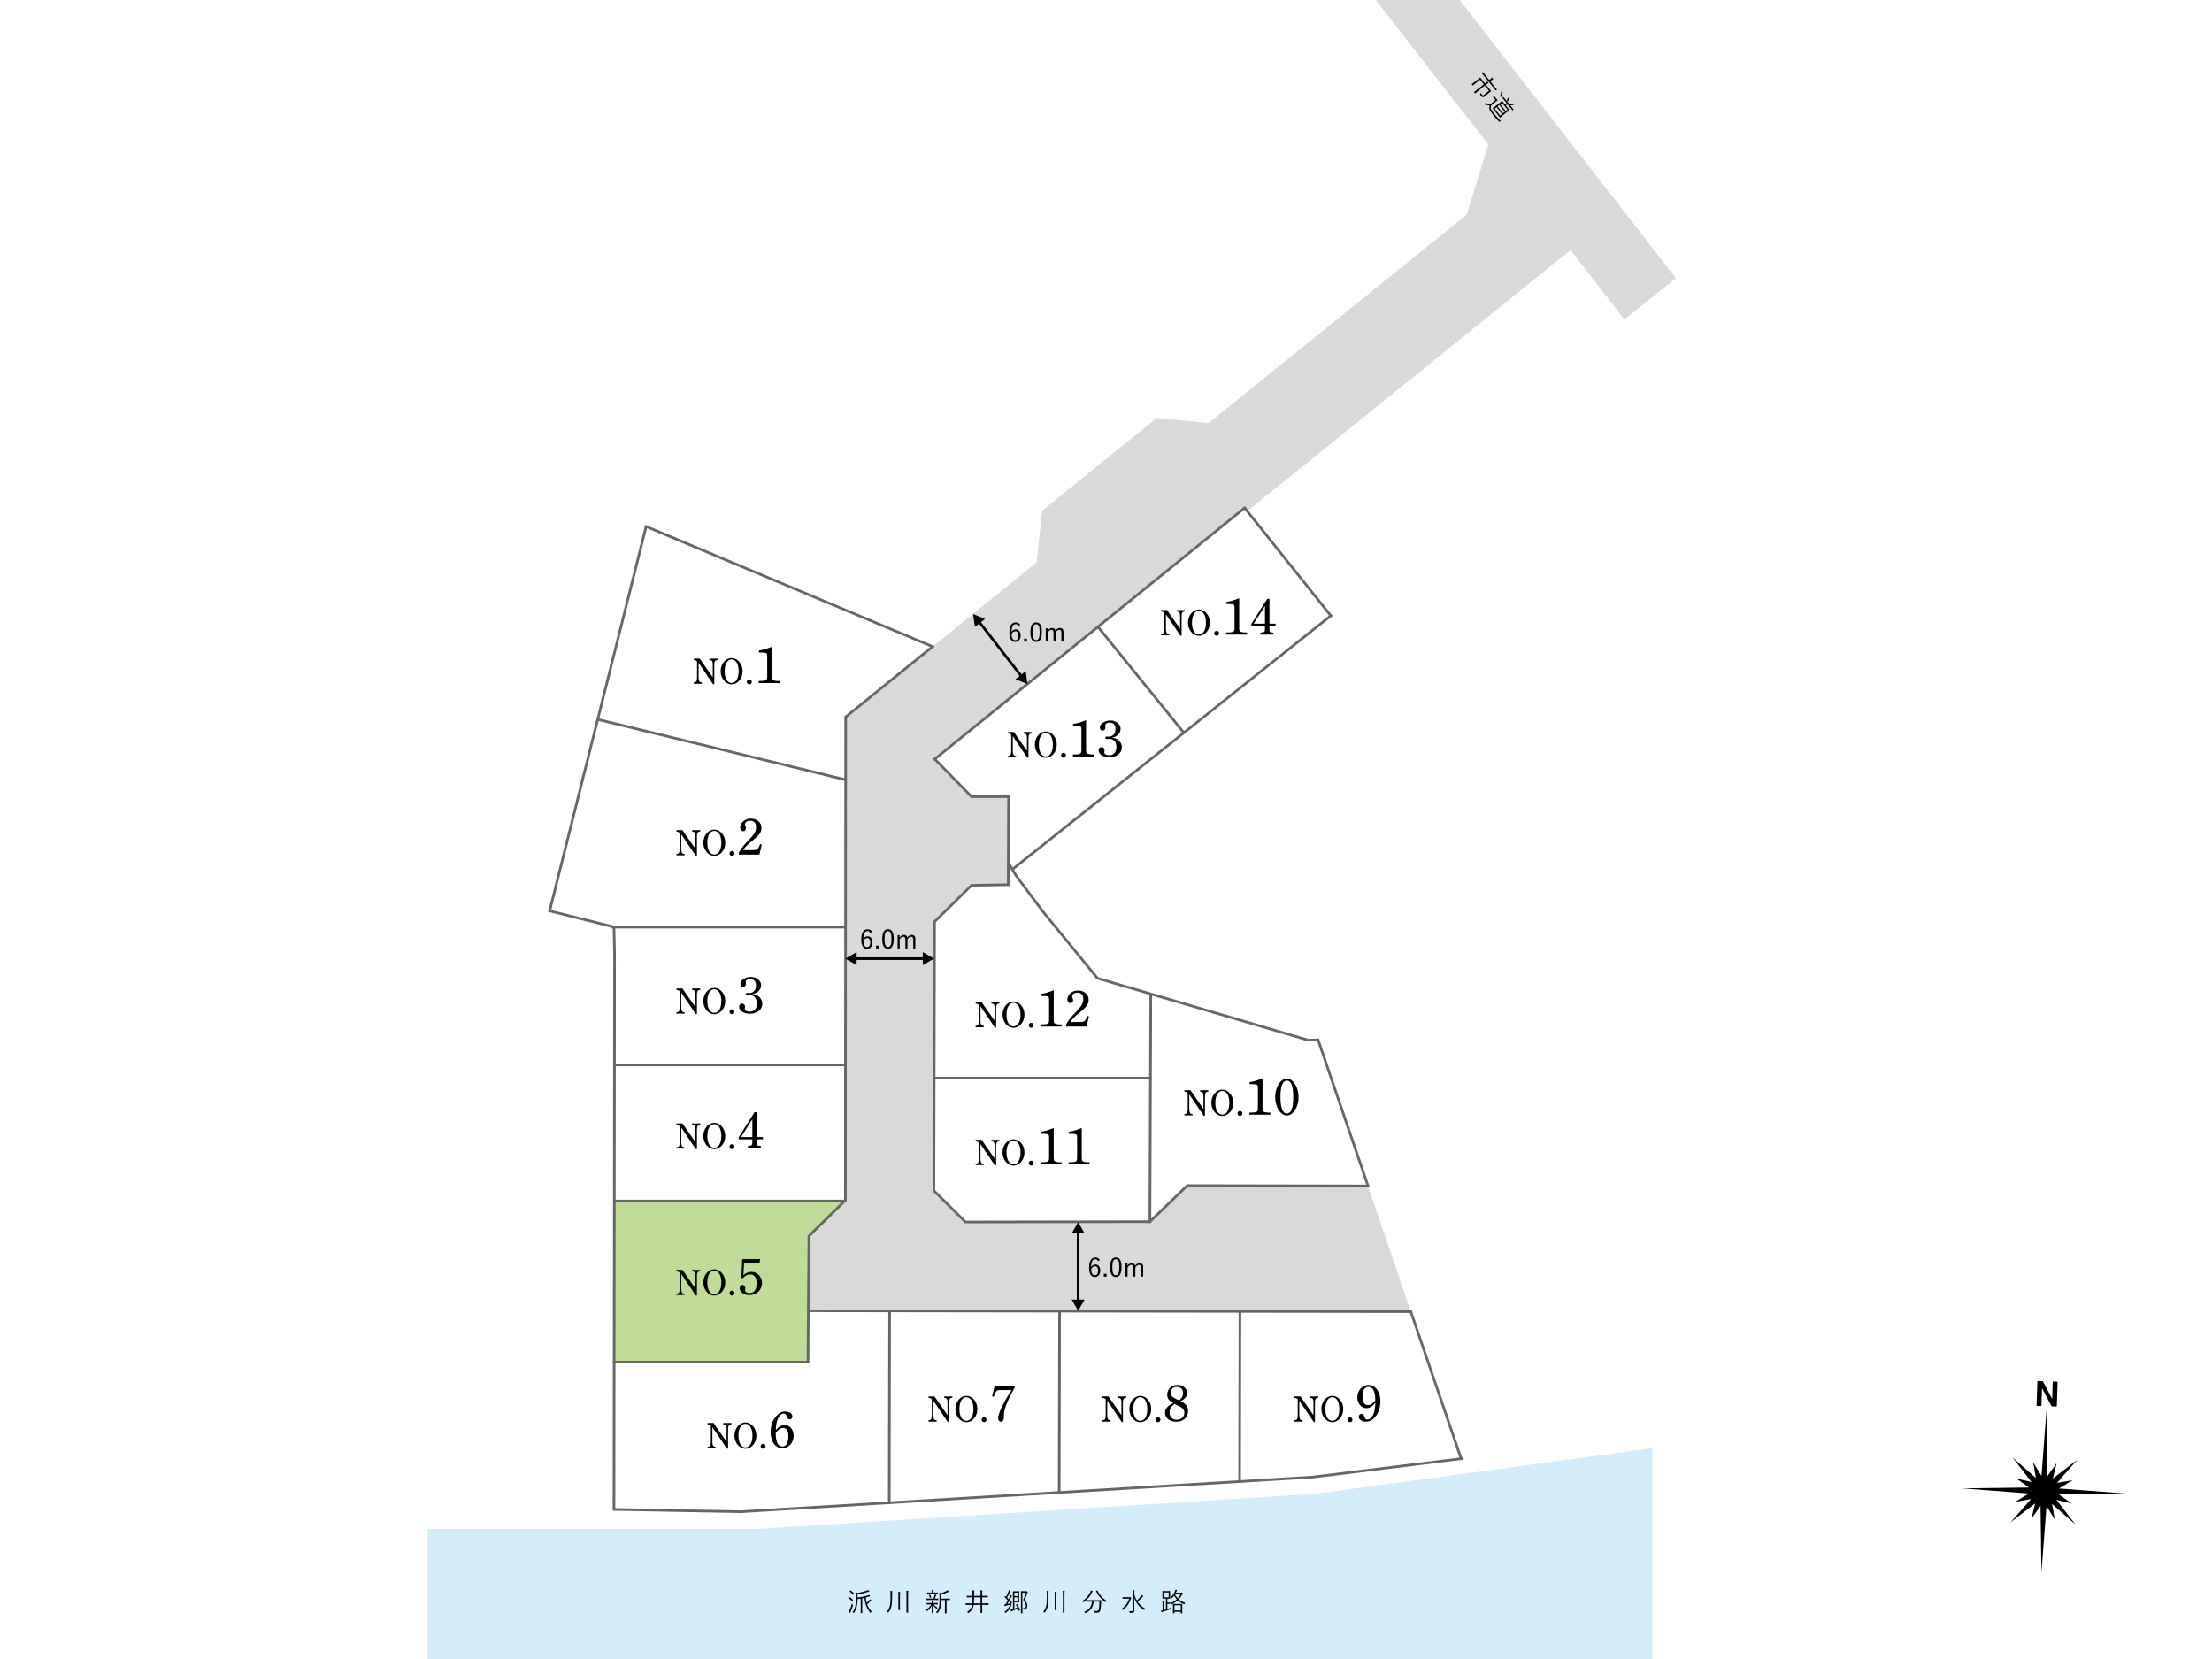 <?xml version="1.0" encoding="UTF-8"?><svg id="_レイヤー_1" xmlns="http://www.w3.org/2000/svg" viewBox="0 0 1280 960"><defs><style>.cls-1{stroke:#000;stroke-linecap:round;}.cls-1,.cls-2{fill:none;stroke-miterlimit:10;stroke-width:1.51px;}.cls-3{fill:#fff;}.cls-4{fill:#c0dd98;}.cls-5{fill:#d9d9d9;}.cls-6{fill:#d3edfb;}.cls-2{stroke:#666;stroke-linecap:square;}</style></defs><rect class="cls-3" y="0" width="1280" height="960"/><polygon class="cls-3" points="613.25 863.51 613.19 759.27 717.38 758.68 717.38 857.83 613.25 863.51"/><polygon class="cls-3" points="514.9 869.49 514.85 759.27 612.75 758.68 612.75 863.81 514.9 869.49"/><polygon class="cls-3" points="717.86 857.82 717.86 759.36 815.93 759.36 845.21 844.26 757.36 854.87 717.86 857.82"/><polygon class="cls-4" points="355.81 788.27 355.81 695.21 488.03 695.21 467.41 715.68 467.41 788.27 355.81 788.27"/><polygon class="cls-3" points="355.81 873.79 355.81 788.5 467.29 788.86 467.96 758.76 514.44 758.76 514.44 869.11 428.51 874.79 355.81 873.79"/><polygon class="cls-3" points="355.88 694.88 355.87 616.49 489.21 616.49 489.21 694.23 355.88 694.88"/><polygon class="cls-3" points="355.77 616.33 355.2 537.13 489.09 536.94 488.9 616.15 355.77 616.33"/><polygon class="cls-3" points="355.58 536.75 318.62 527.14 346.53 416.63 488.9 451.33 488.9 536.38 355.58 536.75"/><polygon class="cls-3" points="346.03 415.87 374.23 304.43 539.02 374.08 489.07 415.53 488.73 451.55 346.03 415.87"/><polygon class="cls-3" points="635.66 362.7 720.62 294.04 769.88 356.35 685.26 423.8 635.66 362.7"/><polygon class="cls-3" points="540.89 439.45 635.4 362.67 684.66 424.13 585.86 502.83 583.47 499.74 583.61 461.23 562.67 461.09 540.89 439.45"/><polygon class="cls-3" points="758.19 601.91 762.93 601.31 791.28 686.3 716.36 686.12 687.36 686.12 665.24 707.12 666.35 575.51 758.19 601.91"/><polygon class="cls-3" points="635 566.38 665.86 575.53 664.9 706.94 558.58 707.27 540.19 689.22 540.85 534.07 562.25 512.34 582.99 511.67 583.65 500.63 635 566.38"/><line class="cls-2" x1="665.2" y1="623.88" x2="540.45" y2="623.88"/><polygon class="cls-5" points="797.92 -60 766.87 -37.39 861.24 83.6 848.81 124.14 699.34 244.84 669.42 241.83 603.05 295.5 599.87 325.43 489.36 414.87 489.19 694.38 488.12 695.59 468.05 715.3 467.78 758.48 816.4 758.98 791.6 686.21 687 686.06 665.4 706.92 558.68 707.11 540.4 689.01 540.77 533.37 562.19 512.32 583.42 511.95 583.61 461 562.19 461 540.88 439.26 720.23 293.9 721.76 295.77 908.77 144.71 939.99 184.79 969.8 160.98 797.92 -60"/><line class="cls-2" x1="720.41" y1="294.12" x2="770.04" y2="356.24"/><line class="cls-2" x1="540.88" y1="439.26" x2="720.23" y2="293.9"/><line class="cls-2" x1="585.99" y1="502.94" x2="770.05" y2="356.3"/><line class="cls-2" x1="816.42" y1="759.08" x2="845.46" y2="843.94"/><polyline class="cls-2" points="583.69 499.51 587.92 506.65 603.47 527.47 635.06 566.09 757.19 601.95 762.71 601.7 791.58 686.17"/><polyline class="cls-2" points="540.94 439.31 562.19 461 583.61 461 583.42 511.95 562.19 512.32 540.77 533.37 540.4 689.01 558.68 707.11 665.4 706.92 687 686.06 791.32 686.25"/><line class="cls-2" x1="815.79" y1="759.01" x2="467.89" y2="758.51"/><polyline class="cls-2" points="467.55 787.77 468.05 715.3 488.12 695.59 489.19 694.38 489.36 414.87 539.65 374.17"/><line class="cls-2" x1="685.03" y1="423.99" x2="635.66" y2="363.11"/><line class="cls-2" x1="665.91" y1="575.42" x2="665.4" y2="706.92"/><line class="cls-2" x1="467.55" y1="788.22" x2="355.4" y2="788.22"/><line class="cls-2" x1="514.78" y1="759.01" x2="514.57" y2="869.5"/><line class="cls-2" x1="613.13" y1="758.83" x2="612.92" y2="863.22"/><line class="cls-2" x1="717.52" y1="758.96" x2="717.31" y2="857.19"/><polyline class="cls-2" points="539.6 374.13 373.88 304.67 318.05 527.11 355.28 536.41 355.62 552.46 355.28 873.45 428.51 874.79 759.53 854.73 845.61 844.06"/><line class="cls-2" x1="489.12" y1="451.18" x2="345.97" y2="416.34"/><line class="cls-2" x1="489.13" y1="536.49" x2="354.68" y2="536.49"/><line class="cls-2" x1="489.13" y1="616.24" x2="355.62" y2="616.24"/><line class="cls-2" x1="489.13" y1="694.98" x2="355.62" y2="694.98"/><line class="cls-1" x1="535.09" y1="554.72" x2="494.61" y2="554.72"/><polygon points="533.99 550.96 540.5 554.72 533.99 558.48 533.99 550.96"/><polygon points="495.71 550.96 489.2 554.72 495.71 558.48 495.71 550.96"/><path d="m503.47,539.81c-.27-.75-.8-1.07-1.45-1.07-1.57,0-2.37,1.55-2.43,4.6.63-1.04,1.52-1.54,2.47-1.54,1.64,0,2.82,1.34,2.82,3.47,0,2.34-1.33,3.77-3.15,3.77-1.94,0-3.35-1.61-3.35-5.16,0-4.31,1.42-6.15,3.66-6.15,1.27,0,2.14.59,2.61,1.55l-1.19.53Zm-1.73,8.22c1.16,0,1.88-.95,1.88-2.73,0-1.57-.68-2.47-1.79-2.47-.83,0-1.58.51-2.2,1.64,0,2.47.87,3.56,2.11,3.56Z"/><path d="m508.54,548.84h-1.64v-1.64h1.64v1.64Z"/><path d="m517.16,543.32c0,4-1.18,5.71-3.32,5.71s-3.3-1.69-3.3-5.68,1.22-5.62,3.33-5.62,3.29,1.61,3.29,5.59Zm-5.34.01c0,3.38.66,4.66,2.02,4.66s2.04-1.28,2.04-4.66-.65-4.57-2-4.57-2.05,1.18-2.05,4.57Z"/><path d="m520.6,542.54c.71-1,1.51-1.57,2.52-1.57s1.78.62,1.93,1.55c.68-.95,1.55-1.55,2.56-1.55,1.22,0,2.07.8,2.07,2.2v5.67h-1.24v-5.23c0-1.08-.47-1.57-1.27-1.57-.74,0-1.52.6-2.05,1.52v5.28h-1.21v-5.23c0-1.12-.45-1.57-1.21-1.57-.71,0-1.51.56-2.08,1.52v5.28h-1.21v-7.7h1.18v1.4Z"/><line class="cls-1" x1="623.87" y1="712.63" x2="623.87" y2="753.11"/><polygon points="620.11 713.73 623.87 707.22 627.63 713.73 620.11 713.73"/><polygon points="620.11 752.01 623.87 758.52 627.63 752.01 620.11 752.01"/><path d="m589.2,362.22c-.27-.75-.8-1.07-1.45-1.07-1.57,0-2.37,1.55-2.43,4.6.63-1.04,1.52-1.54,2.47-1.54,1.64,0,2.82,1.34,2.82,3.47,0,2.34-1.33,3.77-3.15,3.77-1.94,0-3.35-1.61-3.35-5.16,0-4.31,1.42-6.15,3.66-6.15,1.27,0,2.14.59,2.61,1.55l-1.19.53Zm-1.73,8.22c1.16,0,1.88-.95,1.88-2.73,0-1.57-.68-2.47-1.79-2.47-.83,0-1.58.51-2.2,1.64,0,2.47.87,3.56,2.11,3.56Z"/><path d="m594.26,371.25h-1.64v-1.64h1.64v1.64Z"/><path d="m602.89,365.73c0,4-1.18,5.71-3.32,5.71s-3.3-1.69-3.3-5.68,1.22-5.62,3.33-5.62,3.29,1.61,3.29,5.59Zm-5.34.02c0,3.38.66,4.66,2.02,4.66s2.04-1.28,2.04-4.66-.65-4.57-2-4.57-2.05,1.18-2.05,4.57Z"/><path d="m606.33,364.94c.71-1,1.51-1.57,2.52-1.57s1.78.62,1.93,1.55c.68-.95,1.55-1.55,2.56-1.55,1.22,0,2.07.8,2.07,2.2v5.67h-1.24v-5.23c0-1.09-.47-1.57-1.27-1.57-.74,0-1.52.6-2.05,1.52v5.28h-1.21v-5.23c0-1.12-.45-1.57-1.21-1.57-.71,0-1.51.56-2.08,1.52v5.28h-1.21v-7.7h1.18v1.4Z"/><line class="cls-1" x1="591.23" y1="391.56" x2="566.4" y2="359.59"/><polygon points="593.53 388.38 594.55 395.83 587.59 393 593.53 388.38"/><polygon points="570.05 358.15 563.08 355.31 564.11 362.76 570.05 358.15"/><path d="m635.29,729.73c-.27-.75-.8-1.07-1.45-1.07-1.57,0-2.37,1.55-2.43,4.6.63-1.04,1.52-1.54,2.47-1.54,1.64,0,2.82,1.34,2.82,3.47,0,2.34-1.33,3.77-3.15,3.77-1.94,0-3.35-1.61-3.35-5.16,0-4.31,1.42-6.15,3.66-6.15,1.27,0,2.14.59,2.61,1.55l-1.19.53Zm-1.73,8.22c1.16,0,1.88-.95,1.88-2.73,0-1.57-.68-2.47-1.79-2.47-.83,0-1.58.51-2.2,1.64,0,2.47.87,3.56,2.11,3.56Z"/><path d="m640.36,738.76h-1.64v-1.64h1.64v1.64Z"/><path d="m648.99,733.24c0,4-1.18,5.71-3.32,5.71s-3.3-1.69-3.3-5.68,1.22-5.62,3.33-5.62,3.29,1.61,3.29,5.59Zm-5.34.01c0,3.38.66,4.66,2.02,4.66s2.04-1.28,2.04-4.66-.65-4.57-2-4.57-2.05,1.18-2.05,4.57Z"/><path d="m652.43,732.45c.71-1,1.51-1.57,2.52-1.57s1.78.62,1.93,1.55c.68-.95,1.55-1.55,2.56-1.55,1.22,0,2.07.8,2.07,2.2v5.67h-1.24v-5.23c0-1.08-.47-1.57-1.27-1.57-.74,0-1.52.6-2.05,1.52v5.28h-1.21v-5.23c0-1.12-.45-1.57-1.21-1.57-.71,0-1.51.56-2.08,1.52v5.28h-1.21v-7.7h1.18v1.4Z"/><path d="m861.45,51.01c.96,1.2,1.33,1.6,1.38,1.66.07.08.06.1-.02.17-.07.06-.45.33-1.35,1.04l-1.54,1.24c-.35.28-.7.58-.99.81-.34.27-.59.38-.91.31-.33-.05-.64-.26-1.5-1.33-.18-.22-.18-.24-.02-.45.16-.21.29-.43.35-.63.28.4.56.77.79,1.05.29.36.51.42.9.11l3.05-2.46-2.4-2.98-3.82,3.07c-1.17.94-1.66,1.38-1.72,1.42-.08.07-.1.06-.17-.02l-.49-.61c-.07-.08-.06-.1.02-.17.06-.05.58-.43,1.76-1.38l3.82-3.07-2.15-2.68-2.75,2.21c-1.01.81-1.33,1.11-1.39,1.16-.08.07-.1.06-.17-.02l-.5-.62c-.06-.07-.05-.09.03-.16.06-.05.37-.26,1.42-1.1l2.1-1.69c.87-.7,1.16-.97,1.23-1.03.08-.07.1-.06.16,0,.06.07.37.5,1.33,1.7l1.36,1.69.22-.18c.6-.48.9-.74,1.14-1.03.21.29.41.56.58.87.05.09.07.18.02.22-.07.06-.17.08-.28.11-.14.04-.33.17-.85.58l-.23.19,1.6,1.99Zm4.16,1.32c-.08.07-.1.06-.17-.02-.06-.07-.33-.45-1.22-1.57l-5.47-6.8c-.9-1.12-1.22-1.47-1.27-1.53-.07-.08-.06-.1.02-.17l.54-.43c.08-.07.1-.06.17.02.05.06.33.45,1.22,1.57l2.32,2.88.53-.43c.6-.48.9-.74,1.13-1.05.21.29.43.58.59.88.05.09.07.18.03.21-.08.07-.17.08-.28.11-.15.06-.34.18-.87.6l-.53.43,2.55,3.17c.9,1.12,1.21,1.46,1.27,1.53.07.08.06.1-.02.17l-.54.43Z"/><path d="m863.02,60.88c-.41.7-.52,1.23-.34,1.96.13.57.69,1.46,1.59,2.57,1.21,1.5,2.65,3.13,4.23,4.72-.25,0-.51.1-.73.24q-.29.15-.49-.07c-1.32-1.45-2.53-2.86-3.49-4.04-1.04-1.29-1.79-2.45-1.95-3.19-.17-.74-.04-1.42.27-2.07-.71-.05-1.44-.18-2.17-.32-.22-.04-.33-.05-.44-.04-.11,0-.18,0-.22-.06-.04-.05-.04-.1-.02-.22.07-.27.21-.61.34-.9.32.19.65.31,1.02.4.56.15,1.22.29,1.85.33l2.9-2.33-.7-.87c-.49-.61-.64-.75-.68-.79-.08-.09-.07-.11,0-.18l.52-.42c.08-.07.1-.06.18.03.04.05.14.22.63.83l.51.63c.49.61.66.77.7.83.07.08.06.1-.02.17-.06.05-.38.27-1.11.86l-2.4,1.93Zm12.29,2.94c-.09.08-.12.07-.18,0-.06-.07-.35-.49-1.3-1.66l-1.37-1.7c-.43.14-.88.28-1.29.39l1.03,1.28c.85,1.06,1.17,1.4,1.21,1.46.07.08.06.1-.02.17-.06.05-.41.29-1.32,1.03l-2.7,2.17c-.92.74-1.21,1.02-1.27,1.06-.08.07-.1.06-.17-.02-.05-.06-.32-.44-1.17-1.5l-1.77-2.2c-.84-1.05-1.17-1.4-1.21-1.46-.07-.08-.06-.1.02-.17.06-.05.39-.28,1.31-1.02l2.7-2.17c.92-.74,1.23-1.02,1.29-1.07.08-.07.1-.06.17.02.05.06.33.45,1.17,1.5l.18.22c.44-.1.85-.24,1.27-.42l-1.05-1.3c-.98-1.22-1.33-1.6-1.38-1.66-.07-.08-.06-.1.03-.18l.45-.36c.09-.08.12-.07.18,0,.05.06.34.48,1.33,1.7l1.9,2.36c.53-.06.99-.14,1.5-.28.21-.05.41-.12.65-.25.14.27.27.53.36.81.03.09.02.17-.04.22-.07.06-.14.04-.24.02-.09-.02-.24,0-.38.01-.33.05-.84.11-1.32.14l.57.7c.95,1.17,1.29,1.55,1.35,1.63.07.08.06.1-.03.18l-.45.36Zm-6.13,2.17l-3.18-3.96-1.13.91,3.18,3.96,1.13-.91Zm1.58-1.28l-3.18-3.96-1.03.83,3.18,3.96,1.03-.83Zm-1.42-11.57c.18.05.2.05.18.18-.08.86-.26,1.74-.57,2.66-.03.1-.05.1-.24.06l-.47-.1c-.22-.06-.24-.08-.19-.21.3-.85.56-1.85.64-2.64,0-.12.03-.12.22-.06l.43.12Zm2.99,10.31l-3.18-3.96-1.02.82,3.18,3.96,1.02-.82Zm.71-6.6c.12.08.16.1.15.21-.06.43-.24,1.03-.45,1.51-.04.11-.1.1-.22.04l-.46-.21c-.19-.1-.21-.1-.16-.22.23-.44.41-.95.53-1.51.02-.12.08-.14.24-.04l.37.22Z"/><path d="m404.24,383.55v8.55c0,1.01.13,1.65.38,2.09.23.4.63.63,1.14.68l.38.02v.8h-4.69v-.8l.38-.04c.53-.04.95-.3,1.18-.7.23-.46.34-1.06.34-2.05v-9.31c-.44-.53-1.01-.76-1.9-.84v-.84h3.46l7.54,10.83v-7.24c0-1.01-.11-1.65-.36-2.07-.23-.38-.66-.59-1.16-.65l-.4-.06v-.8h4.71v.8l-.4.06c-1.14.13-1.52.84-1.52,2.72v11.24h-.7l-8.38-12.38Z"/><path d="m423.37,380.8c3.48,0,6.34,3.4,6.34,7.6s-2.85,7.6-6.34,7.6-6.36-3.42-6.36-7.6,2.83-7.6,6.36-7.6Zm-.02,14.42c2.47,0,4.08-2.68,4.08-6.82s-1.6-6.84-4.08-6.84c-1.29,0-2.28.68-3.04,2.05-.61,1.12-.99,2.94-.99,4.79,0,4.14,1.58,6.82,4.03,6.82Z"/><path d="m435,394.57c0,.8-.59,1.42-1.39,1.42s-1.44-.61-1.44-1.42.61-1.42,1.44-1.42,1.39.61,1.39,1.42Z"/><path d="m446.64,390.94c0,1.84.09,2.17.57,2.53.57.39,1.66.6,3.47.6h.51v1.21h-12.16v-1.21c4.59-.03,4.92-.24,4.92-2.9v-10.92c0-1.63-.09-2.05-.54-2.26-.69-.33-1.39-.42-4.28-.42v-1.12c2.71-.45,4.04-.84,7.51-2.2v16.68Z"/><path d="m394.21,652.51v8.55c0,1.01.13,1.65.38,2.09.23.4.63.63,1.14.68l.38.02v.8h-4.69v-.8l.38-.04c.53-.04.95-.3,1.18-.7.23-.46.34-1.06.34-2.05v-9.31c-.44-.53-1.01-.76-1.9-.84v-.84h3.46l7.54,10.83v-7.24c0-1.01-.11-1.65-.36-2.07-.23-.38-.66-.59-1.16-.65l-.4-.06v-.8h4.71v.8l-.4.06c-1.14.13-1.52.84-1.52,2.72v11.24h-.7l-8.38-12.38Z"/><path d="m413.34,649.76c3.48,0,6.34,3.4,6.34,7.6s-2.85,7.6-6.34,7.6-6.36-3.42-6.36-7.6,2.83-7.6,6.36-7.6Zm-.02,14.42c2.47,0,4.08-2.68,4.08-6.82s-1.6-6.84-4.08-6.84c-1.29,0-2.28.68-3.04,2.05-.61,1.12-.99,2.94-.99,4.79,0,4.14,1.58,6.82,4.03,6.82Z"/><path d="m424.97,663.53c0,.8-.59,1.42-1.39,1.42s-1.44-.61-1.44-1.42.61-1.42,1.44-1.42,1.39.61,1.39,1.42Z"/><path d="m437.94,657.94h3.53v1.36h-3.53v1.75c0,1.78.21,1.99,1.93,2.02h.36v1.18h-7.45v-1.18h.33c1.81-.03,2.23-.36,2.23-2.02v-1.75h-7.87v-1.24l9.17-14.48h1.3v14.36Zm-9.11,0h6.52v-10.29l-6.52,10.29Z"/><path d="m394.21,574.41v8.55c0,1.01.13,1.65.38,2.09.23.4.63.63,1.14.68l.38.02v.8h-4.69v-.8l.38-.04c.53-.04.95-.3,1.18-.7.23-.46.34-1.06.34-2.05v-9.31c-.44-.53-1.01-.76-1.9-.84v-.84h3.46l7.54,10.83v-7.24c0-1.01-.11-1.65-.36-2.07-.23-.38-.66-.59-1.16-.65l-.4-.06v-.8h4.71v.8l-.4.06c-1.14.13-1.52.84-1.52,2.72v11.24h-.7l-8.38-12.38Z"/><path d="m413.34,571.67c3.48,0,6.34,3.4,6.34,7.6s-2.85,7.6-6.34,7.6-6.36-3.42-6.36-7.6,2.83-7.6,6.36-7.6Zm-.02,14.42c2.47,0,4.08-2.68,4.08-6.82s-1.6-6.84-4.08-6.84c-1.29,0-2.28.68-3.04,2.05-.61,1.12-.99,2.94-.99,4.79,0,4.14,1.58,6.82,4.03,6.82Z"/><path d="m424.97,585.44c0,.8-.59,1.42-1.39,1.42s-1.44-.61-1.44-1.42.61-1.42,1.44-1.42,1.39.61,1.39,1.42Z"/><path d="m437.67,575.77c1.99.78,3.44,2.87,3.44,4.98,0,3.41-3.02,5.85-7.21,5.85-3.56,0-6.21-1.75-6.21-4.07,0-1.03.75-1.87,1.72-1.87s1.72.84,1.72,1.87c0,.15-.03.33-.06.57-.06.27-.09.51-.09.63,0,1.03,1.12,1.66,2.84,1.66,2.59,0,4.16-1.75,4.16-4.71s-1.54-4.77-4.01-4.77c-.33,0-.69.03-1.09.06-.27.03-.45.03-.57.03-.48,0-.75-.27-.75-.69,0-.45.3-.72.75-.72.18,0,.36,0,.6.03.27.03.48.03.66.03,2.35,0,3.89-1.72,3.89-4.38,0-2.44-1.21-3.77-3.44-3.77-1.48,0-2.5.72-2.5,1.81,0,.15,0,.36.03.57.03.24.06.42.06.54,0,.96-.72,1.75-1.6,1.75s-1.63-.81-1.63-1.78c0-2.17,2.93-4.1,6.15-4.1s5.88,2.08,5.88,4.86c0,1.81-1.15,3.53-2.99,4.43-.63.33-1.03.45-2.11.66,1.36.15,1.78.24,2.35.51Z"/><path d="m394.21,482.8v8.55c0,1.01.13,1.65.38,2.09.23.4.63.63,1.14.68l.38.02v.8h-4.69v-.8l.38-.04c.53-.04.95-.3,1.18-.7.23-.46.34-1.06.34-2.05v-9.31c-.44-.53-1.01-.76-1.9-.84v-.84h3.46l7.54,10.83v-7.24c0-1.01-.11-1.65-.36-2.07-.23-.38-.66-.59-1.16-.65l-.4-.06v-.8h4.71v.8l-.4.06c-1.14.13-1.52.84-1.52,2.72v11.24h-.7l-8.38-12.38Z"/><path d="m413.34,480.06c3.48,0,6.34,3.4,6.34,7.6s-2.85,7.6-6.34,7.6-6.36-3.42-6.36-7.6,2.83-7.6,6.36-7.6Zm-.02,14.42c2.47,0,4.08-2.68,4.08-6.82s-1.6-6.84-4.08-6.84c-1.29,0-2.28.68-3.04,2.05-.61,1.12-.99,2.94-.99,4.79,0,4.14,1.58,6.82,4.03,6.82Z"/><path d="m424.97,493.83c0,.8-.59,1.42-1.39,1.42s-1.44-.61-1.44-1.42.61-1.42,1.44-1.42,1.39.61,1.39,1.42Z"/><path d="m427.59,493.3c1.39-2.47,2.68-4.13,5.55-7.09,3.47-3.59,4.38-5.19,4.38-7.57s-1.3-3.71-3.44-3.71c-1.72,0-3.02.94-3.02,2.14,0,.33.03.51.27,1,.24.54.3.81.3,1.18,0,.94-.72,1.75-1.57,1.75-.97,0-1.78-.96-1.78-2.14s.6-2.44,1.63-3.41c1.21-1.18,2.71-1.75,4.59-1.75,3.56,0,6.12,2.23,6.12,5.34,0,2.53-1.18,4.13-5.22,7.39-2.99,2.47-4.01,3.47-5.43,5.49h5.64c1.96,0,2.59-.24,3.32-1.42.33-.57.6-1.24.9-2.08l.97.27-1.36,5.85h-11.86v-1.24Z"/><path d="m394.21,737.27v8.55c0,1.01.13,1.65.38,2.09.23.4.63.63,1.14.68l.38.02v.8h-4.69v-.8l.38-.04c.53-.04.95-.3,1.18-.7.23-.46.34-1.06.34-2.05v-9.31c-.44-.53-1.01-.76-1.9-.84v-.84h3.46l7.54,10.83v-7.24c0-1.01-.11-1.65-.36-2.07-.23-.38-.66-.59-1.16-.65l-.4-.06v-.8h4.71v.8l-.4.06c-1.14.13-1.52.84-1.52,2.72v11.24h-.7l-8.38-12.38Z"/><path d="m413.34,734.52c3.48,0,6.34,3.4,6.34,7.6s-2.85,7.6-6.34,7.6-6.36-3.42-6.36-7.6,2.83-7.6,6.36-7.6Zm-.02,14.42c2.47,0,4.08-2.68,4.08-6.82s-1.6-6.84-4.08-6.84c-1.29,0-2.28.68-3.04,2.05-.61,1.12-.99,2.94-.99,4.79,0,4.14,1.58,6.82,4.03,6.82Z"/><path d="m424.97,748.29c0,.8-.59,1.42-1.39,1.42s-1.44-.61-1.44-1.42.61-1.42,1.44-1.42,1.39.61,1.39,1.42Z"/><path d="m428.86,739.29c.18-1.6.3-3.11.39-5.28.12-2.62.18-4.4.24-5.4h10.41l-.51,2.5h-8.84c-.09,2.17-.21,4.19-.36,6.82,1.45-1.36,2.87-1.96,4.59-1.96,3.44,0,6.15,2.84,6.15,6.43,0,4.07-3.11,7.06-7.33,7.06-3.11,0-5.61-1.81-5.61-4.1,0-1.03.75-1.84,1.69-1.84.84,0,1.6.78,1.6,1.81,0,.15-.03.36-.09.54-.06.3-.06.54-.06.66,0,1.03,1.09,1.75,2.47,1.75,2.81,0,4.22-1.9,4.22-5.64,0-3.41-1.24-5.16-3.68-5.16-1.69,0-2.93.66-4.34,2.23l-.94-.42Z"/><path d="m412.23,825.87v8.55c0,1.01.13,1.65.38,2.09.23.4.63.63,1.14.68l.38.02v.8h-4.69v-.8l.38-.04c.53-.04.95-.3,1.18-.7.23-.46.34-1.06.34-2.05v-9.31c-.44-.53-1.01-.76-1.9-.84v-.84h3.46l7.54,10.83v-7.24c0-1.01-.11-1.65-.36-2.07-.23-.38-.66-.59-1.16-.65l-.4-.06v-.8h4.71v.8l-.4.06c-1.14.13-1.52.84-1.52,2.72v11.24h-.7l-8.38-12.38Z"/><path d="m431.36,823.13c3.49,0,6.34,3.4,6.34,7.6s-2.85,7.6-6.34,7.6-6.36-3.42-6.36-7.6,2.83-7.6,6.36-7.6Zm-.02,14.42c2.47,0,4.08-2.68,4.08-6.82s-1.6-6.84-4.08-6.84c-1.29,0-2.28.68-3.04,2.05-.61,1.12-.99,2.94-.99,4.79,0,4.14,1.58,6.82,4.03,6.82Z"/><path d="m443,836.9c0,.8-.59,1.42-1.39,1.42s-1.44-.61-1.44-1.42.61-1.42,1.44-1.42,1.39.61,1.39,1.42Z"/><path d="m454,824.61c2.99,0,5.25,2.68,5.25,6.18,0,4.04-2.9,7.27-6.46,7.27-4.07,0-6.88-3.89-6.88-9.44,0-3.59,1.15-6.76,3.11-9.05,1.51-1.81,3.29-2.81,5.31-2.81,2.32,0,4.22,1.33,4.22,2.87,0,1-.69,1.72-1.6,1.72s-1.42-.57-1.81-1.93c-.24-1.03-.72-1.42-1.57-1.42-2.69,0-4.62,4.01-4.62,9.59,1.75-2.11,3.14-2.99,5.04-2.99Zm-5.1,5.61c0,2.11.51,4.28,1.36,5.49.54.81,1.48,1.3,2.47,1.3,2.23,0,3.47-2.05,3.47-5.79,0-3.41-.96-4.89-3.23-4.89-1.06,0-2.14.6-3.17,1.72-.36.33-.9,1.15-.9,1.3v.88Z"/><path d="m540.09,810.5v8.55c0,1.01.13,1.65.38,2.09.23.4.63.63,1.14.68l.38.02v.8h-4.69v-.8l.38-.04c.53-.04.95-.3,1.18-.7.23-.46.34-1.06.34-2.05v-9.31c-.44-.53-1.01-.76-1.9-.84v-.84h3.46l7.54,10.83v-7.24c0-1.01-.11-1.65-.36-2.07-.23-.38-.66-.59-1.16-.65l-.4-.06v-.8h4.71v.8l-.4.06c-1.14.13-1.52.84-1.52,2.72v11.24h-.7l-8.38-12.38Z"/><path d="m559.22,807.76c3.49,0,6.34,3.4,6.34,7.6s-2.85,7.6-6.34,7.6-6.36-3.42-6.36-7.6,2.83-7.6,6.36-7.6Zm-.02,14.42c2.47,0,4.08-2.68,4.08-6.82s-1.6-6.84-4.08-6.84c-1.29,0-2.28.68-3.04,2.05-.61,1.12-.99,2.94-.99,4.79,0,4.14,1.58,6.82,4.03,6.82Z"/><path d="m570.86,821.53c0,.8-.59,1.42-1.39,1.42s-1.44-.61-1.44-1.42.61-1.42,1.44-1.42,1.39.61,1.39,1.42Z"/><path d="m587.11,803.08c-4.43,7.87-6.21,12.52-6.21,16.35v.72c0,1.6-.6,2.53-1.72,2.53-.94,0-1.63-.9-1.63-2.08,0-1.6,1.15-4.59,3.44-8.96,1.12-2.05,1.69-3.05,2.9-4.98.84-1.33,1.03-1.57,1.51-2.29h-6.18c-2.59,0-2.81.18-4.19,3.92l-.91-.3,1.45-6.15h11.55v1.24Z"/><path d="m640.71,810.5v8.55c0,1.01.13,1.65.38,2.09.23.4.63.63,1.14.68l.38.02v.8h-4.69v-.8l.38-.04c.53-.04.95-.3,1.18-.7.23-.46.34-1.06.34-2.05v-9.31c-.44-.53-1.01-.76-1.9-.84v-.84h3.46l7.54,10.83v-7.24c0-1.01-.11-1.65-.36-2.07-.23-.38-.66-.59-1.16-.65l-.4-.06v-.8h4.71v.8l-.4.06c-1.14.13-1.52.84-1.52,2.72v11.24h-.7l-8.38-12.38Z"/><path d="m659.84,807.76c3.49,0,6.34,3.4,6.34,7.6s-2.85,7.6-6.34,7.6-6.36-3.42-6.36-7.6,2.83-7.6,6.36-7.6Zm-.02,14.42c2.47,0,4.08-2.68,4.08-6.82s-1.6-6.84-4.08-6.84c-1.29,0-2.28.68-3.04,2.05-.61,1.12-.99,2.94-.99,4.79,0,4.14,1.58,6.82,4.03,6.82Z"/><path d="m671.48,821.53c0,.8-.59,1.42-1.39,1.42s-1.44-.61-1.44-1.42.61-1.42,1.44-1.42,1.39.61,1.39,1.42Z"/><path d="m675.42,806.98c0-3.17,2.53-5.58,5.88-5.58,3.14,0,5.61,1.96,5.61,4.53,0,2.17-1.33,3.83-3.83,4.86,2.96,1.24,4.43,3.17,4.43,5.76,0,3.59-2.84,6.15-6.85,6.15-3.8,0-6.52-2.14-6.52-5.13,0-2.35,1.42-4.01,4.74-5.64-2.44-1.33-3.47-2.81-3.47-4.95Zm4.25,5.43c-2.02,1.42-2.9,2.9-2.9,4.95,0,2.59,1.6,4.19,4.16,4.19s4.43-1.69,4.43-3.98c0-1.27-.33-2.05-1.42-2.87-.72-.54-1.78-1.09-3.26-1.78l-1.03-.51Zm2.66-2.02c1.57-1.27,2.29-2.59,2.29-4.28,0-2.17-1.39-3.56-3.59-3.56s-3.62,1.39-3.62,3.29c0,1.15.42,1.93,1.39,2.66.45.39,1.09.72,2.56,1.45l.97.45Z"/><path d="m751.84,810.5v8.55c0,1.01.13,1.65.38,2.09.23.4.63.63,1.14.68l.38.02v.8h-4.69v-.8l.38-.04c.53-.04.95-.3,1.18-.7.23-.46.34-1.06.34-2.05v-9.31c-.44-.53-1.01-.76-1.9-.84v-.84h3.46l7.54,10.83v-7.24c0-1.01-.11-1.65-.36-2.07-.23-.38-.66-.59-1.16-.65l-.4-.06v-.8h4.71v.8l-.4.06c-1.14.13-1.52.84-1.52,2.72v11.24h-.7l-8.38-12.38Z"/><path d="m770.97,807.76c3.49,0,6.34,3.4,6.34,7.6s-2.85,7.6-6.34,7.6-6.36-3.42-6.36-7.6,2.83-7.6,6.36-7.6Zm-.02,14.42c2.47,0,4.08-2.68,4.08-6.82s-1.6-6.84-4.08-6.84c-1.29,0-2.28.68-3.04,2.05-.61,1.12-.99,2.94-.99,4.79,0,4.14,1.58,6.82,4.03,6.82Z"/><path d="m782.61,821.53c0,.8-.59,1.42-1.39,1.42s-1.44-.61-1.44-1.42.61-1.42,1.44-1.42,1.39.61,1.39,1.42Z"/><path d="m794.46,813.31c-1.12,1.03-2.32,1.54-3.77,1.54-2.96,0-5.28-2.75-5.28-6.21,0-3.98,2.93-7.24,6.49-7.24,3.98,0,6.88,3.89,6.88,9.38,0,6.58-3.74,11.92-8.42,11.92-2.23,0-4.13-1.33-4.13-2.9,0-.94.78-1.72,1.69-1.72.75,0,1.36.6,1.6,1.66.3,1.27.72,1.66,1.72,1.66,2.02,0,3.62-2.26,4.22-5.67.24-1.39.36-2.29.45-4.22-.72,1.06-.91,1.33-1.45,1.81Zm1.33-3.92c0-4.25-1.48-6.85-3.89-6.85-2.23,0-3.47,2.05-3.47,5.76,0,3.17,1.06,4.8,3.2,4.8,1.18,0,2.32-.6,3.35-1.66.24-.27.81-1.06.81-1.12v-.93Z"/><path d="m688.18,633.29v8.55c0,1.01.13,1.65.38,2.09.23.4.63.63,1.14.68l.38.02v.8h-4.69v-.8l.38-.04c.53-.04.95-.3,1.18-.7.23-.46.34-1.06.34-2.05v-9.31c-.44-.53-1.01-.76-1.9-.84v-.84h3.46l7.54,10.83v-7.24c0-1.01-.11-1.65-.36-2.07-.23-.38-.66-.59-1.16-.65l-.4-.06v-.8h4.71v.8l-.4.06c-1.14.13-1.52.84-1.52,2.72v11.24h-.7l-8.38-12.38Z"/><path d="m707.31,630.55c3.49,0,6.34,3.4,6.34,7.6s-2.85,7.6-6.34,7.6-6.36-3.42-6.36-7.6,2.83-7.6,6.36-7.6Zm-.02,14.42c2.47,0,4.08-2.68,4.08-6.82s-1.6-6.84-4.08-6.84c-1.29,0-2.28.68-3.04,2.05-.61,1.12-.99,2.94-.99,4.79,0,4.14,1.58,6.82,4.03,6.82Z"/><path d="m718.94,644.32c0,.8-.59,1.42-1.39,1.42s-1.44-.61-1.44-1.42.61-1.42,1.44-1.42,1.39.61,1.39,1.42Z"/><path d="m730.58,640.69c0,1.84.09,2.17.57,2.53.57.39,1.66.6,3.47.6h.51v1.21h-12.16v-1.21c4.59-.03,4.92-.24,4.92-2.9v-10.92c0-1.63-.09-2.05-.54-2.26-.69-.33-1.39-.42-4.28-.42v-1.12c2.71-.45,4.04-.84,7.51-2.2v16.68Z"/><path d="m744.67,624.18c3.65,0,6.76,4.89,6.76,10.65s-3.11,10.65-6.76,10.65-6.79-4.92-6.79-10.65,3.11-10.65,6.79-10.65Zm-.03,20.15c2.47,0,3.71-3.17,3.71-9.5s-1.24-9.5-3.68-9.5-3.71,3.2-3.71,9.38,1.21,9.62,3.68,9.62Z"/><path d="m567.35,662.03v8.55c0,1.01.13,1.65.38,2.09.23.4.63.63,1.14.68l.38.02v.8h-4.69v-.8l.38-.04c.53-.04.95-.3,1.18-.7.23-.46.34-1.06.34-2.05v-9.31c-.44-.53-1.01-.76-1.9-.84v-.84h3.46l7.54,10.83v-7.24c0-1.01-.11-1.65-.36-2.07-.23-.38-.66-.59-1.16-.65l-.4-.06v-.8h4.71v.8l-.4.06c-1.14.13-1.52.84-1.52,2.72v11.24h-.7l-8.38-12.38Z"/><path d="m586.48,659.28c3.48,0,6.34,3.4,6.34,7.6s-2.85,7.6-6.34,7.6-6.36-3.42-6.36-7.6,2.83-7.6,6.36-7.6Zm-.02,14.42c2.47,0,4.08-2.68,4.08-6.82s-1.6-6.84-4.08-6.84c-1.29,0-2.28.68-3.04,2.05-.61,1.12-.99,2.94-.99,4.79,0,4.14,1.58,6.82,4.03,6.82Z"/><path d="m598.12,673.05c0,.8-.59,1.42-1.39,1.42s-1.44-.61-1.44-1.42.61-1.42,1.44-1.42,1.39.61,1.39,1.42Z"/><path d="m609.76,669.42c0,1.84.09,2.17.57,2.53.57.39,1.66.6,3.47.6h.51v1.21h-12.16v-1.21c4.59-.03,4.92-.24,4.92-2.9v-10.92c0-1.63-.09-2.05-.54-2.26-.69-.33-1.39-.42-4.28-.42v-1.12c2.71-.45,4.04-.84,7.51-2.2v16.68Z"/><path d="m625.96,669.42c0,1.84.09,2.17.57,2.53.57.39,1.66.6,3.47.6h.51v1.21h-12.16v-1.21c4.59-.03,4.92-.24,4.92-2.9v-10.92c0-1.63-.09-2.05-.54-2.26-.69-.33-1.39-.42-4.28-.42v-1.12c2.71-.45,4.04-.84,7.51-2.2v16.68Z"/><path d="m567.35,582.28v8.55c0,1.01.13,1.65.38,2.09.23.4.63.63,1.14.68l.38.02v.8h-4.69v-.8l.38-.04c.53-.04.95-.3,1.18-.7.23-.46.34-1.06.34-2.05v-9.31c-.44-.53-1.01-.76-1.9-.84v-.84h3.46l7.54,10.83v-7.24c0-1.01-.11-1.65-.36-2.07-.23-.38-.66-.59-1.16-.65l-.4-.06v-.8h4.71v.8l-.4.06c-1.14.13-1.52.84-1.52,2.72v11.24h-.7l-8.38-12.38Z"/><path d="m586.48,579.53c3.48,0,6.34,3.4,6.34,7.6s-2.85,7.6-6.34,7.6-6.36-3.42-6.36-7.6,2.83-7.6,6.36-7.6Zm-.02,14.42c2.47,0,4.08-2.68,4.08-6.82s-1.6-6.84-4.08-6.84c-1.29,0-2.28.68-3.04,2.05-.61,1.12-.99,2.94-.99,4.79,0,4.14,1.58,6.82,4.03,6.82Z"/><path d="m598.12,593.3c0,.8-.59,1.42-1.39,1.42s-1.44-.61-1.44-1.42.61-1.42,1.44-1.42,1.39.61,1.39,1.42Z"/><path d="m609.76,589.67c0,1.84.09,2.17.57,2.53.57.39,1.66.6,3.47.6h.51v1.21h-12.16v-1.21c4.59-.03,4.92-.24,4.92-2.9v-10.92c0-1.63-.09-2.05-.54-2.26-.69-.33-1.39-.42-4.28-.42v-1.12c2.71-.45,4.04-.84,7.51-2.2v16.68Z"/><path d="m616.94,592.78c1.39-2.47,2.68-4.13,5.55-7.09,3.47-3.59,4.37-5.19,4.37-7.57s-1.3-3.71-3.44-3.71c-1.72,0-3.02.94-3.02,2.14,0,.33.03.51.27,1,.24.54.3.81.3,1.18,0,.94-.72,1.75-1.57,1.75-.97,0-1.78-.96-1.78-2.14s.6-2.44,1.63-3.41c1.21-1.18,2.71-1.75,4.59-1.75,3.56,0,6.12,2.23,6.12,5.34,0,2.53-1.18,4.13-5.22,7.39-2.99,2.47-4.01,3.47-5.43,5.49h5.64c1.96,0,2.59-.24,3.32-1.42.33-.57.6-1.24.91-2.08l.97.27-1.36,5.85h-11.86v-1.24Z"/><path d="m586.05,426.04v8.55c0,1.01.13,1.65.38,2.09.23.4.63.63,1.14.68l.38.02v.8h-4.69v-.8l.38-.04c.53-.04.95-.3,1.18-.7.23-.46.34-1.06.34-2.05v-9.31c-.44-.53-1.01-.76-1.9-.84v-.84h3.46l7.54,10.83v-7.24c0-1.01-.11-1.65-.36-2.07-.23-.38-.66-.59-1.16-.65l-.4-.06v-.8h4.71v.8l-.4.06c-1.14.13-1.52.84-1.52,2.72v11.24h-.7l-8.38-12.38Z"/><path d="m605.19,423.3c3.48,0,6.34,3.4,6.34,7.6s-2.85,7.6-6.34,7.6-6.36-3.42-6.36-7.6,2.83-7.6,6.36-7.6Zm-.02,14.42c2.47,0,4.08-2.68,4.08-6.82s-1.6-6.84-4.08-6.84c-1.29,0-2.28.68-3.04,2.05-.61,1.12-.99,2.94-.99,4.79,0,4.14,1.58,6.82,4.03,6.82Z"/><path d="m616.82,437.07c0,.8-.59,1.42-1.39,1.42s-1.44-.61-1.44-1.42.61-1.42,1.44-1.42,1.39.61,1.39,1.42Z"/><path d="m628.46,433.44c0,1.84.09,2.17.57,2.53.57.39,1.66.6,3.47.6h.51v1.21h-12.16v-1.21c4.59-.03,4.92-.24,4.92-2.9v-10.92c0-1.63-.09-2.05-.54-2.26-.69-.33-1.39-.42-4.28-.42v-1.12c2.71-.45,4.04-.84,7.51-2.2v16.68Z"/><path d="m645.71,427.4c1.99.78,3.44,2.87,3.44,4.98,0,3.41-3.02,5.85-7.21,5.85-3.56,0-6.21-1.75-6.21-4.07,0-1.03.75-1.87,1.72-1.87s1.72.84,1.72,1.87c0,.15-.03.33-.06.57-.06.27-.09.51-.09.63,0,1.03,1.12,1.66,2.84,1.66,2.59,0,4.16-1.75,4.16-4.71s-1.54-4.77-4.01-4.77c-.33,0-.69.03-1.09.06-.27.03-.45.03-.57.03-.48,0-.75-.27-.75-.69,0-.45.3-.72.75-.72.18,0,.36,0,.6.03.27.03.48.03.66.03,2.35,0,3.89-1.72,3.89-4.38,0-2.44-1.21-3.77-3.44-3.77-1.48,0-2.5.72-2.5,1.81,0,.15,0,.36.03.57.03.24.06.42.06.54,0,.96-.72,1.75-1.6,1.75s-1.63-.81-1.63-1.78c0-2.17,2.93-4.1,6.15-4.1s5.88,2.08,5.88,4.86c0,1.81-1.15,3.53-2.99,4.43-.63.33-1.03.45-2.11.66,1.36.15,1.78.24,2.35.51Z"/><path d="m674.66,355.46v8.55c0,1.01.13,1.65.38,2.09.23.4.63.63,1.14.68l.38.02v.8h-4.69v-.8l.38-.04c.53-.04.95-.3,1.18-.7.23-.46.34-1.06.34-2.05v-9.31c-.44-.53-1.01-.76-1.9-.84v-.84h3.46l7.54,10.83v-7.24c0-1.01-.11-1.65-.36-2.07-.23-.38-.66-.59-1.16-.65l-.4-.06v-.8h4.71v.8l-.4.06c-1.14.13-1.52.84-1.52,2.72v11.23h-.7l-8.38-12.38Z"/><path d="m693.79,352.72c3.48,0,6.34,3.4,6.34,7.6s-2.85,7.6-6.34,7.6-6.36-3.42-6.36-7.6,2.83-7.6,6.36-7.6Zm-.02,14.42c2.47,0,4.08-2.68,4.08-6.82s-1.6-6.84-4.08-6.84c-1.29,0-2.28.68-3.04,2.05-.61,1.12-.99,2.94-.99,4.79,0,4.14,1.58,6.82,4.03,6.82Z"/><path d="m705.43,366.48c0,.8-.59,1.42-1.39,1.42s-1.44-.61-1.44-1.42.61-1.41,1.44-1.41,1.39.61,1.39,1.41Z"/><path d="m717.07,362.85c0,1.84.09,2.17.57,2.53.57.39,1.66.6,3.47.6h.51v1.21h-12.16v-1.21c4.59-.03,4.92-.24,4.92-2.9v-10.92c0-1.63-.09-2.05-.54-2.26-.69-.33-1.39-.42-4.28-.42v-1.12c2.71-.45,4.04-.84,7.51-2.2v16.68Z"/><path d="m734.59,360.89h3.53v1.36h-3.53v1.75c0,1.78.21,1.99,1.93,2.02h.36v1.18h-7.45v-1.18h.33c1.81-.03,2.23-.36,2.23-2.02v-1.75h-7.87v-1.24l9.17-14.48h1.3v14.36Zm-9.11,0h6.52v-10.29l-6.52,10.29Z"/><polygon points="1189.98 867.92 1198.92 870.07 1191.4 864.77 1230 864.26 1191.51 861.32 1199.35 856.51 1190.29 858.08 1202.15 844.58 1187.92 855.56 1190.07 846.62 1184.78 854.14 1184.26 815.54 1181.32 854.03 1176.51 846.19 1178.08 855.25 1164.58 843.39 1175.56 857.62 1166.62 855.47 1174.14 860.77 1135.54 861.28 1174.03 864.22 1166.2 869.03 1175.25 867.45 1163.39 880.96 1177.62 869.98 1175.48 878.92 1180.77 871.4 1181.28 910 1184.23 871.51 1189.03 879.35 1187.46 870.29 1200.96 882.15 1189.98 867.92"/><polygon points="1181.61 803.38 1181.65 803.38 1187.18 813.8 1190.18 813.89 1190.63 799.55 1187.83 799.46 1187.52 809.45 1187.48 809.45 1182.1 799.28 1178.94 799.18 1178.48 813.52 1181.28 813.61 1181.61 803.38"/><polygon class="cls-6" points="956.17 966.83 760.86 999.65 437.33 1020 247.41 1019.99 247.41 884.77 437.33 884.78 760.86 864.43 956.17 838.03 956.17 966.83"/><path d="m491.17,924.13c.09-.12.14-.14.23-.08.77.45,1.48,1,2.17,1.66.08.08.06.11-.04.24l-.32.42c-.11.15-.14.15-.24.04-.68-.66-1.36-1.22-2.11-1.69-.09-.06-.09-.09.02-.23l.3-.38Zm1.12,8.46c-.15.32-.24.54-.26.66-.02.11-.06.18-.14.18-.05,0-.11-.02-.21-.08-.26-.15-.45-.29-.72-.5.27-.36.47-.69.72-1.25.32-.72.8-1.93,1.25-3.5.14.15.32.32.48.44q.24.18.17.45c-.41,1.28-.84,2.5-1.3,3.59Zm-.32-12.18c.12-.14.15-.15.24-.09.71.47,1.4,1.04,2.02,1.69.08.08.06.11-.04.24l-.32.42c-.11.14-.14.15-.21.06-.62-.65-1.36-1.28-2.02-1.73-.11-.08-.09-.09.05-.26l.29-.33Zm4.31,4.07c2.1-.27,4.24-.72,5.61-1.19.33-.11.63-.24.87-.41.29.2.51.39.69.56.06.06.09.11.09.18,0,.06-.06.12-.2.14-.14.01-.3.06-.53.14-.62.2-1.22.38-1.82.53.09,1.13.27,2.14.53,3.08.45-.38.9-.81,1.4-1.39.27-.3.38-.51.47-.69.26.15.45.3.66.48.11.09.14.14.14.2,0,.08-.08.14-.17.18-.2.09-.27.18-.62.54-.51.54-1.01.98-1.63,1.48.57,1.66,1.46,3.02,2.61,4.21-.15.12-.36.33-.53.59-.09.12-.14.18-.18.18s-.11-.05-.18-.15c-1.79-2.31-2.89-4.57-3.27-8.52-.42.11-.86.18-1.28.27v6.39c0,1.39.03,1.97.03,2.05,0,.11-.01.12-.12.12h-.68c-.12,0-.14-.02-.14-.12,0-.08.03-.66.03-2.05v-6.24c-.59.11-1.18.2-1.79.29-.03,1.66-.21,3.23-.48,4.39-.36,1.4-.8,2.41-1.48,3.47-.08.12-.12.18-.18.18-.04,0-.11-.04-.21-.14-.2-.17-.38-.27-.56-.35.72-.98,1.24-2.07,1.6-3.51.23-.93.44-2.46.44-4.34v-1.55c0-.96-.02-1.52-.11-2.07.36.08.66.17,1.04.36,1.9-.3,3.59-.75,5.05-1.28.33-.12.63-.26.88-.42.27.2.54.42.71.59.08.08.12.12.12.2,0,.06-.08.14-.2.14-.14,0-.33.06-.56.14-2.07.69-3.89,1.15-6.06,1.46v1.92Z"/><path d="m515.3,922.87c0-.95-.01-1.6-.13-2.29.38.03.72.06,1.01.11.12.02.2.06.2.14s-.03.17-.08.32c-.06.2-.06.53-.06,1.76v1.48c0,2.16-.15,4.07-.38,5-.35,1.42-.86,2.58-1.72,3.65-.08.11-.12.17-.18.17-.04,0-.11-.06-.21-.18-.17-.2-.36-.35-.56-.45.86-.9,1.45-2.1,1.76-3.41.23-.92.35-2.43.35-4.58v-1.7Zm4.55.38c0-1.07-.03-1.49-.12-2.07.39.01.74.04,1.03.09.11.02.2.08.2.14,0,.11-.03.17-.08.29-.06.17-.11.53-.11,1.51v5.97c0,1.6.03,2.31.03,2.38,0,.12-.01.14-.12.14h-.75c-.09,0-.11-.02-.11-.14,0-.08.03-.78.03-2.38v-5.92Zm4.7-.65c0-1.07-.01-1.49-.11-2.08.39.01.74.04,1.03.09.11.02.2.08.2.15,0,.09-.03.15-.08.27-.06.17-.11.54-.11,1.52v8c0,1.75.03,2.46.03,2.53,0,.11-.01.12-.12.12h-.75c-.11,0-.12-.01-.12-.12,0-.08.03-.78.03-2.53v-7.96Z"/><path d="m542.72,928.31c0,.11-.02.12-.12.12-.08,0-.5-.03-1.82-.03h-.47c.6.88,1.22,1.34,2.23,1.93-.12.12-.26.29-.36.53-.06.12-.09.18-.14.18s-.11-.04-.21-.14c-.74-.54-1.31-1.15-1.84-2.02.03,2.43.11,3.86.11,4.49,0,.11-.01.12-.14.12h-.68c-.11,0-.12-.01-.12-.12,0-.62.05-1.98.09-4.31-.62,1.21-1.39,2.16-2.56,3.11-.11.08-.17.12-.23.12s-.09-.06-.15-.18c-.11-.23-.27-.44-.41-.56,1.33-.89,2.28-1.84,3.01-3.15h-.77c-1.33,0-1.76.03-1.84.03-.11,0-.12-.01-.12-.12v-.6c0-.11.02-.12.12-.12.08,0,.51.03,1.84.03h1.06v-.03c0-.71-.02-1.07-.09-1.42.32.01.66.04.92.08.09.01.15.06.15.12,0,.09-.03.15-.06.21-.04.11-.08.29-.08,1.01v.03h.72c1.33,0,1.75-.03,1.82-.03.11,0,.12.01.12.12v.6Zm.26-2.53c0,.11-.01.12-.12.12-.09,0-.53-.03-1.87-.03h-2.91c-1.36,0-1.79.03-1.87.03-.11,0-.12-.02-.12-.12v-.62c0-.11.01-.12.12-.12.08,0,.51.03,1.87.03h1.99c.33-.66.53-1.21.69-1.72.08-.23.12-.41.14-.65.33.08.57.14.81.21.14.05.18.11.18.18s-.04.12-.11.18c-.08.08-.15.17-.23.35-.2.5-.39.92-.66,1.45h.09c1.31,0,1.75-.03,1.87-.03.11,0,.12.01.12.12v.62Zm-.24-3.56c0,.11-.01.12-.12.12-.08,0-.5-.03-1.79-.03h-2.5c-1.3,0-1.72.03-1.79.03-.11,0-.12-.02-.12-.12v-.59c0-.11.02-.12.12-.12.08,0,.5.03,1.79.03h.87v-.47c0-.38-.01-.75-.11-1.09.39.02.68.03.98.08.12.01.2.06.2.12,0,.11-.04.18-.09.27-.08.14-.08.26-.08.62v.47h.72c1.3,0,1.72-.03,1.79-.03.11,0,.12.01.12.12v.59Zm-4.72.54c.12-.05.15-.03.21.06.29.48.5.99.65,1.49.03.11.01.15-.14.21l-.38.15c-.2.06-.24.06-.27-.08-.15-.54-.32-1.03-.57-1.51-.06-.11-.05-.13.15-.21l.35-.12Zm11.71,3.03c0,.11-.01.12-.12.12-.08,0-.5-.03-1.82-.03h-.08v5.32c0,1.63.03,2.17.03,2.25,0,.12-.01.12-.12.12h-.74c-.11,0-.12,0-.12-.12,0-.08.03-.62.03-2.25v-5.32h-2.25c0,1.6-.05,3.14-.38,4.42-.26.98-.59,1.84-1.54,2.98-.09.12-.15.17-.21.17s-.11-.03-.2-.12c-.15-.15-.35-.26-.57-.35.96-1.01,1.45-2.05,1.72-3.17.24-1.01.3-2.34.3-4.24v-1.85c0-.83-.03-1.48-.11-2.13.36.08.62.15.98.3,1.24-.33,2.25-.77,3-1.18.3-.17.54-.35.75-.54.24.2.48.45.66.68.06.08.09.14.09.21,0,.06-.08.12-.2.14-.17.01-.33.08-.56.18-1.01.5-2.31.98-3.75,1.36v2.32h3.24c1.33,0,1.75-.03,1.82-.03.11,0,.12.01.12.12v.63Z"/><path d="m572.05,928.62c0,.11-.01.12-.11.12s-.54-.03-1.94-.03h-1.66v2.04c0,1.7.03,2.44.03,2.52,0,.11-.01.12-.12.12h-.75c-.11,0-.12-.01-.12-.12,0-.08.03-.81.03-2.52v-2.04h-3.92c-.08.42-.18.83-.32,1.25-.48,1.46-1.25,2.44-2.56,3.33-.11.08-.17.12-.23.12-.08,0-.12-.06-.24-.2-.15-.18-.39-.35-.6-.45,1.46-.8,2.29-1.73,2.76-3.23.09-.26.15-.54.21-.83h-1.66c-1.4,0-1.87.03-1.94.03-.11,0-.12-.02-.12-.12v-.69c0-.11.02-.12.12-.12.08,0,.54.03,1.94.03h1.78c.08-.68.09-1.43.09-2.29v-1.22h-1.15c-1.48,0-1.96.03-2.05.03-.11,0-.12-.01-.12-.12v-.69c0-.11.02-.12.12-.12.09,0,.57.03,2.05.03h1.15v-.89c0-.93-.01-1.58-.11-2.26.38.02.72.05,1.03.09.12.02.2.06.2.15,0,.08-.04.15-.09.29-.06.2-.09.51-.09,1.76v.86h3.75v-1.1c0-1.07-.03-1.48-.12-2.07.39.01.74.04,1.04.08.11.02.18.06.18.14,0,.09-.04.15-.08.27-.06.18-.09.54-.09,1.55v1.13h1.08c1.48,0,1.97-.03,2.05-.03.11,0,.12.02.12.12v.69c0,.11-.01.12-.12.12-.08,0-.57-.03-2.05-.03h-1.08v3.51h1.66c1.4,0,1.85-.03,1.94-.03s.11.02.11.12v.69Zm-4.64-4.3h-3.75v1.21c0,.88-.02,1.61-.08,2.31h3.83v-3.51Z"/><path d="m582.23,923.98c.48-.89,1.01-2.16,1.34-3.09.08-.21.14-.42.17-.71.3.09.6.21.84.33.12.06.17.12.17.18,0,.12-.08.17-.15.23-.09.08-.23.29-.35.62-.32.81-.86,2.01-1.45,3,.27.27.53.56.81.88.24-.45.47-.9.66-1.31.26-.54.35-.84.41-1.13.3.12.59.26.8.38.06.03.15.11.15.17,0,.08-.03.14-.12.2-.12.08-.24.26-.45.68-.65,1.22-1.43,2.64-2.22,3.81.57-.12,1.09-.26,1.69-.44.05-.2.08-.41.11-.62.05-.3.05-.59.05-.8.26.04.56.12.71.18.15.04.23.09.23.15,0,.09-.05.15-.09.21-.04.06-.09.14-.12.41-.38,2.73-1.31,4.46-3.36,5.91-.12.08-.18.12-.24.12s-.11-.06-.21-.2c-.11-.15-.27-.3-.44-.41,1.81-1.08,2.74-2.46,3.21-4.19-.71.23-1.33.41-2.23.63-.35.09-.45.18-.51.24-.06.06-.11.11-.17.11-.08,0-.14-.08-.17-.18-.08-.21-.18-.53-.24-.81.24,0,.48-.03.77-.09.48-.72.95-1.49,1.36-2.23-.57-.69-1.22-1.39-1.9-1.98-.09-.09-.11-.14.03-.27l.29-.32c.11-.12.12-.12.21-.04l.42.39Zm6.18,4.36c.15-.06.18-.09.26.01.59.93,1.16,2.26,1.6,3.39.03.09.02.13-.13.21l-.38.17c-.2.09-.21.11-.26-.02-.15-.44-.33-.89-.51-1.33-1,.5-1.84.83-3.04,1.31-.29.11-.47.21-.54.29-.06.06-.12.14-.21.14-.08,0-.12-.03-.18-.14-.14-.23-.27-.56-.35-.81.56-.12.98-.24,1.49-.42v-8c0-1.49-.03-2.14-.03-2.23,0-.11.02-.12.14-.12.08,0,.44.03,1.27.03h1.04c.74,0,1-.03,1.07-.03.11,0,.12.02.12.12,0,.08-.03.54-.03,1.67v2.82c0,1.13.03,1.6.03,1.67,0,.11-.02.12-.12.12-.08,0-.33-.03-1.07-.03h-1.6v3.69c.57-.21,1.12-.44,1.73-.74-.24-.53-.51-1.01-.77-1.42-.06-.09-.05-.15.14-.23l.35-.14Zm.51-6.75h-1.96v1.99h1.96v-1.99Zm0,2.73h-1.96v2.08h1.96v-2.08Zm4.63-3.53c.18,0,.29-.01.36-.04.05-.01.11-.03.15-.03.11,0,.17.03.38.23.23.23.27.33.27.41,0,.09-.03.14-.09.21-.11.12-.23.29-.27.5-.36,1.22-.74,2.26-1.36,3.63,1.08,1.25,1.46,2.46,1.46,3.44,0,1.3-.56,2.2-1.91,2.32q-.3.03-.38-.3c-.06-.23-.15-.41-.29-.56,1.15.08,1.75-.42,1.75-1.51,0-.9-.42-1.97-1.52-3.29.71-1.6,1.1-2.71,1.51-4.21h-1.99v8.8c0,2.05.03,2.97.03,3.05,0,.11-.02.12-.14.12h-.63c-.11,0-.12-.01-.12-.12,0-.08.03-.94.03-3.02v-6.5c0-2.1-.03-2.97-.03-3.05,0-.11.01-.12.12-.12.09,0,.38.03,1.03.03h1.64Z"/><path d="m605.79,922.87c0-.95-.01-1.6-.14-2.29.38.03.72.06,1.01.11.12.02.2.06.2.14s-.03.17-.08.32c-.06.2-.06.53-.06,1.76v1.48c0,2.16-.15,4.07-.38,5-.35,1.42-.86,2.58-1.72,3.65-.08.11-.12.17-.18.17-.05,0-.11-.06-.21-.18-.17-.2-.36-.35-.56-.45.86-.9,1.45-2.1,1.76-3.41.23-.92.35-2.43.35-4.58v-1.7Zm4.55.38c0-1.07-.03-1.49-.12-2.07.39.01.74.04,1.03.09.11.02.2.08.2.14,0,.11-.03.17-.08.29-.06.17-.11.53-.11,1.51v5.97c0,1.6.03,2.31.03,2.38,0,.12-.01.14-.12.14h-.75c-.09,0-.11-.02-.11-.14,0-.08.03-.78.03-2.38v-5.92Zm4.7-.65c0-1.07-.01-1.49-.11-2.08.39.01.74.04,1.03.09.11.02.2.08.2.15,0,.09-.03.15-.08.27-.06.17-.11.54-.11,1.52v8c0,1.75.03,2.46.03,2.53,0,.11-.01.12-.12.12h-.75c-.11,0-.12-.01-.12-.12,0-.08.03-.78.03-2.53v-7.96Z"/><path d="m632.23,921.07c-.11.09-.21.18-.27.33-1.22,2.49-2.64,4.1-4.75,5.62-.12.09-.18.14-.23.14-.06,0-.12-.06-.21-.2-.15-.21-.35-.39-.53-.5,2.23-1.36,3.86-3.38,4.7-5.26.14-.32.2-.57.24-.89.33.09.72.24.96.36.14.06.2.14.2.23,0,.04-.05.11-.12.17Zm2.79,4.91c1.48,0,1.96-.03,2.05-.03.11,0,.14.03.14.13-.03.47-.03.96-.06,1.6-.03,1.21-.12,2.29-.36,3.8-.18,1.01-.65,1.72-1.93,1.72-.48,0-.78,0-1.21-.04q-.3-.02-.36-.35c-.06-.29-.17-.53-.3-.71.74.12,1.16.15,1.72.15.71,0,1.03-.33,1.16-1.13.18-1.04.3-2.37.33-4.3h-3.36c-.21,3.14-1.78,5.28-4.54,6.56-.11.05-.17.08-.21.08-.08,0-.12-.06-.23-.23-.12-.2-.3-.38-.48-.5,2.77-1.08,4.28-3.04,4.51-5.91h-.68c-1.46,0-1.94.03-2.02.03-.11,0-.12-.02-.12-.12v-.66c0-.11.02-.12.12-.12.08,0,.56.03,2.02.03h3.81Zm-.18-5.65c.18-.09.2-.08.24.05,1.07,2.41,2.92,4.54,5.25,5.89-.18.14-.38.36-.53.6-.09.14-.14.21-.18.21s-.11-.04-.21-.12c-2.31-1.66-4.01-3.77-5.16-6.2-.06-.12-.02-.12.14-.2l.45-.24Z"/><path d="m653.48,924.24c.15,0,.21-.02.29-.05.06-.03.09-.04.15-.04.09,0,.2.04.41.27.24.24.3.35.3.44,0,.08-.05.14-.12.2-.09.08-.18.18-.27.45-.86,2.47-2.19,4.39-4.31,6.05-.11.09-.17.14-.21.14-.06,0-.12-.06-.21-.2-.15-.21-.32-.38-.5-.48,2.17-1.49,3.57-3.44,4.4-5.92h-2.16c-1.12,0-1.46.03-1.54.03-.11,0-.12-.01-.12-.12v-.68c0-.09.02-.11.12-.11.08,0,.42.03,1.54.03h2.23Zm2.89-1.72c.27,1.25.78,2.49,1.45,3.6.89-.74,1.61-1.51,2.38-2.46.2-.24.32-.47.42-.72.33.2.56.35.81.56.11.08.14.14.14.21,0,.09-.08.14-.18.2-.14.08-.33.24-.69.63-.66.71-1.46,1.49-2.44,2.29,1.21,1.76,2.82,3.21,4.54,4.06-.18.14-.36.33-.53.59-.09.14-.12.2-.2.2-.05,0-.11-.04-.23-.11-2.43-1.42-4.69-4.18-5.55-7.18.04,2.62.12,5.71.12,7.6,0,.48-.15.86-.54,1.07-.29.18-.74.26-1.87.26q-.3,0-.39-.3c-.08-.27-.18-.51-.32-.69.38.03.89.04,1.3.04.62,0,.86-.13.86-.56v-9.98c0-.83-.02-1.24-.11-1.66.35.01.72.04,1.01.08.12.01.2.08.2.14,0,.12-.06.21-.09.32-.06.17-.09.45-.09,1.12v.71Z"/><path d="m675.49,931.05c.72-.23,1.43-.48,2.13-.78-.04.18-.04.36-.04.53q.01.32-.27.42c-1.19.47-2.68.95-4.28,1.4-.32.09-.51.18-.57.24s-.12.09-.2.09c-.06,0-.11-.05-.15-.14-.12-.27-.23-.56-.32-.81.3-.03.59-.08.93-.15v-3.68c0-.78-.02-1.15-.09-1.54.33.02.63.06.9.09.11.01.17.06.17.12,0,.11-.04.18-.08.27-.06.14-.08.38-.08,1.06v3.45l1.12-.32v-6.24h-.5c-1,0-1.33.03-1.42.03-.11,0-.12-.02-.12-.12,0-.08.03-.39.03-1.28v-1.6c0-.89-.03-1.21-.03-1.3,0-.11.02-.12.12-.12.09,0,.42.03,1.42.03h1.43c1.01,0,1.33-.03,1.4-.03.12,0,.14.02.14.12,0,.09-.03.41-.03,1.3v1.6c0,.89.03,1.21.03,1.28,0,.11-.01.12-.14.12-.08,0-.39-.03-1.4-.03h-.11v2.25h.51c.68,0,.95-.03,1.03-.03.11,0,.12.02.12.12v.59c0,.11-.02.12-.12.12-.08,0-.35-.03-1.03-.03h-.51v2.97Zm.78-9.56h-2.77v2.82h2.77v-2.82Zm7.09.12c.21,0,.3-.03.36-.06s.08-.03.14-.03c.11,0,.18.04.38.26.18.18.26.29.26.38s-.05.15-.14.21c-.11.06-.14.14-.26.35-.6,1.06-1.25,1.96-2.02,2.77,1.02.87,2.26,1.54,3.72,2.05-.15.17-.24.36-.32.57-.06.18-.11.24-.18.24-.04,0-.12-.03-.24-.08-1.27-.56-2.49-1.25-3.54-2.23-.96.89-2.09,1.64-3.53,2.34-.11.04-.17.08-.21.08-.06,0-.11-.06-.18-.24-.11-.18-.24-.35-.39-.47,1.43-.57,2.7-1.34,3.72-2.28-.56-.62-1.05-1.33-1.49-2.17-.33.48-.71.95-1.18,1.42-.11.11-.15.15-.21.15s-.11-.06-.21-.17c-.12-.14-.29-.24-.44-.32,1.39-1.25,1.99-2.43,2.53-3.72.12-.3.17-.57.2-.8.38.06.66.14.9.23.11.05.14.08.14.15s-.04.14-.12.2c-.11.09-.18.18-.27.39-.12.29-.24.53-.36.78h2.94Zm.77,9.35c0,2.11.03,2.44.03,2.52,0,.09-.02.11-.12.11h-.65c-.11,0-.12-.01-.12-.11v-.78h-3.66v.77c0,.09-.02.11-.12.11h-.65c-.11,0-.12-.02-.12-.11s.03-.42.03-2.5v-1.15c0-1.13-.03-1.49-.03-1.58,0-.11.01-.12.12-.12.09,0,.48.03,1.63.03h1.94c1.16,0,1.54-.03,1.63-.03.11,0,.12.02.12.12,0,.09-.03.45-.03,1.43v1.3Zm-.86-2.04h-3.66v2.98h3.66v-2.98Zm-3.24-6.56l-.14.23c.44.9.96,1.67,1.6,2.34.74-.77,1.34-1.63,1.79-2.56h-3.26Z"/></svg>